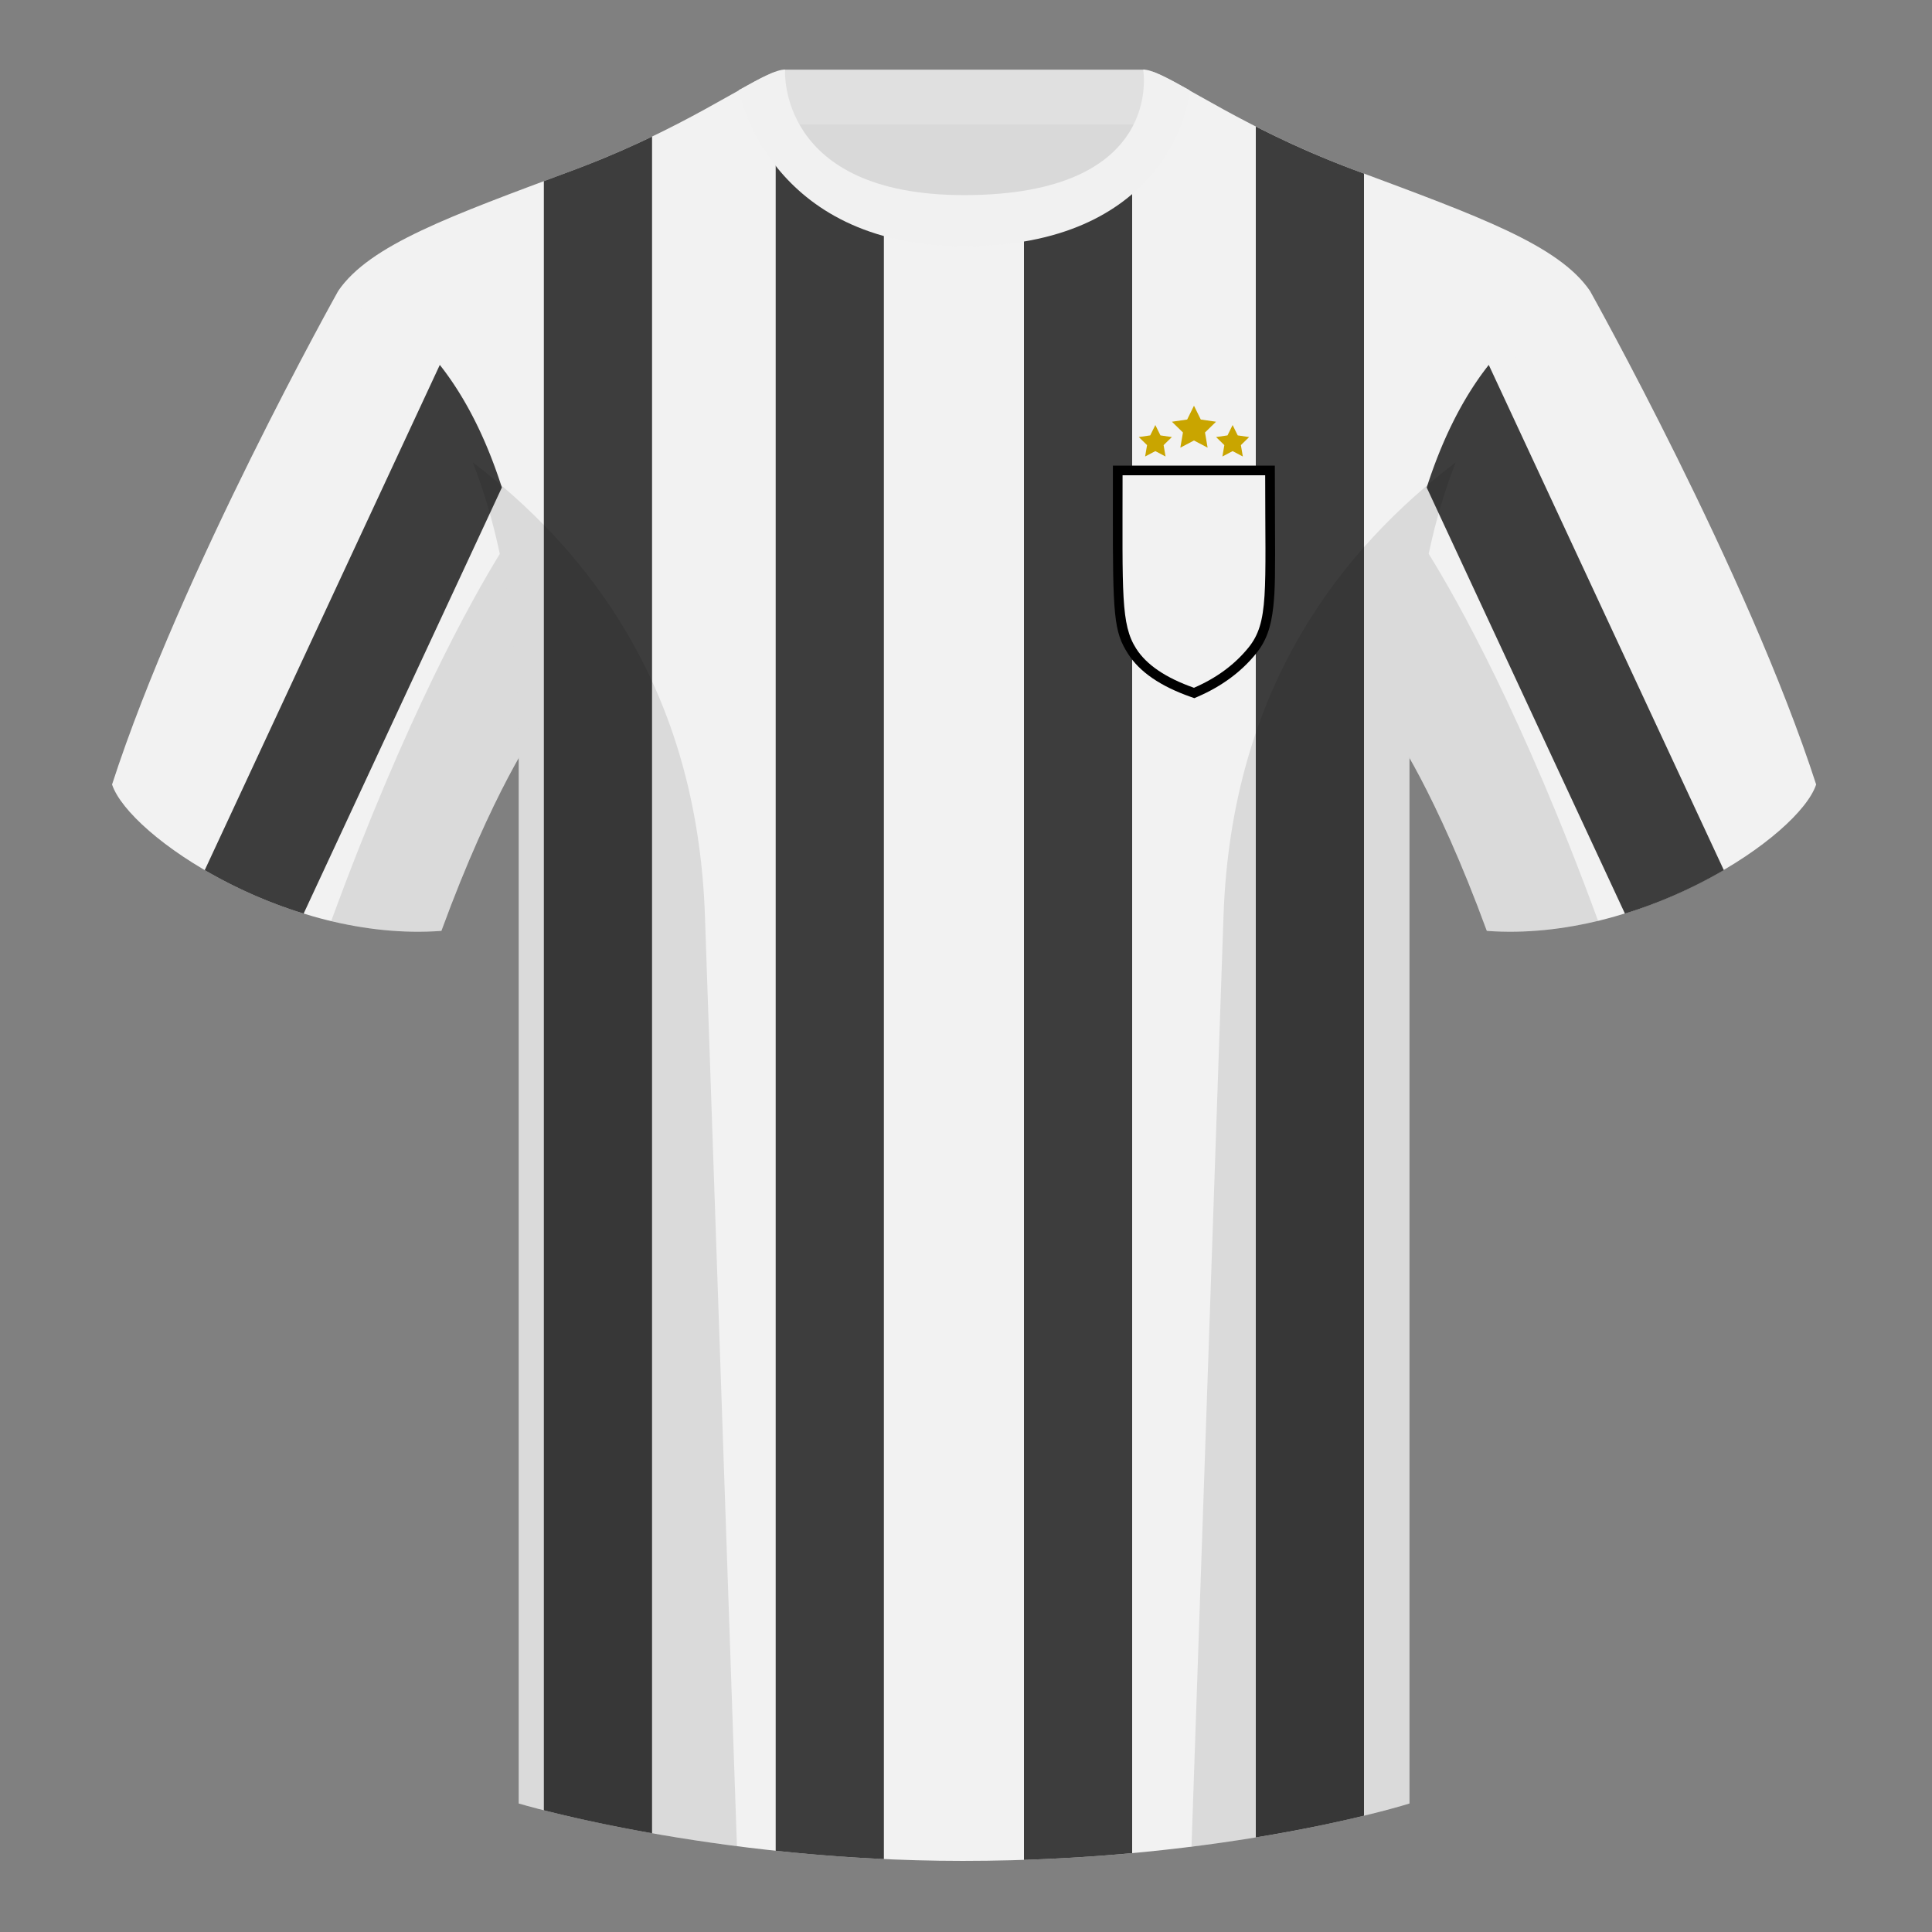 <?xml version="1.0" encoding="UTF-8"?><svg height="500" viewBox="0 0 500 500" width="500" xmlns="http://www.w3.org/2000/svg"><rect x="0" y="0" width="500" height="500" fill="#808080" stroke="none"/><g fill="none" fill-rule="evenodd"><path d="M0 0h500v500H0z"/><path d="M203.003 109.223h93.643V21.928h-93.643z" fill="#d9d9d9"/><path d="M202.864 32.228h93.458v-14.2h-93.458z" fill="#e0e0e0"/><g fill="#f2f2f2"><path d="M87.548 75.258S46.785 148.058 29 203.029c4.445 13.376 45.208 40.86 85.232 37.886 13.34-36.4 24.46-52 24.46-52s2.963-95.085-51.144-113.655M411.473 75.258s40.762 72.8 58.547 127.77c-4.445 13.376-45.208 40.86-85.232 37.886-13.34-36.4-24.46-52-24.46-52s-2.963-95.085 51.145-113.655"/><path d="M249.511 57.703c-50.082 0-47.798-39.47-48.742-39.14-7.516 2.618-24.133 14.936-52.439 25.495-31.873 11.885-52.626 19.315-60.782 31.2 11.114 8.915 46.694 28.97 46.694 120.345v271.14s49.658 14.855 114.885 14.855c68.929 0 115.648-14.855 115.648-14.855v-271.14c0-91.375 35.58-111.43 46.7-120.345-8.157-11.885-28.91-19.315-60.783-31.2-28.36-10.577-44.982-22.92-52.478-25.511-.927-.318 4.177 39.156-48.703 39.156z"/></g><path d="M113.823 94.436c7.259 9.195 12.41 20.354 16.062 31.735L78.58 236.438a123.101 123.101 0 0 1-25.594-11.249zM385.29 94.436l60.837 130.753a123.101 123.101 0 0 1-25.594 11.25L369.23 126.17c3.653-11.381 8.803-22.54 16.062-31.735zM265 56.364c15.492-2.94 23.661-10.299 28-17.751v440.976a478.808 478.808 0 0 1-28 1.746zm60-23.626c7.186 3.657 15.713 7.598 25.692 11.32l2.308.86v424.99c-6.75 1.635-16.233 3.687-28 5.613zm-96.25 448.385a465.599 465.599 0 0 1-28-2.148V18.569l.019-.009c.788-.272-.674 27.203 27.982 36.276zm-59.999-6.68c-12.491-2.211-22.125-4.455-28-5.945V46.882c2.452-.916 4.978-1.856 7.579-2.825a242.123 242.123 0 0 0 20.421-8.711z" fill="#3d3d3d"/><path d="M307.852 23.345C302.08 20.105 298.124 18 295.844 18c0 0 5.881 32.495-46.335 32.495-48.52 0-46.336-32.495-46.336-32.495-2.28 0-6.235 2.105-12.002 5.345 0 0 7.368 40.38 58.402 40.38 51.479 0 58.279-35.895 58.279-40.38z" fill="#f1f1f1"/><g><path d="M288.018 120.5h41.91c.007 5.98.019 10.507.036 13.58.08 14.794.036 18.482-.433 22.883-.581 5.459-1.869 8.997-4.523 12.256-3.827 4.7-8.842 8.393-15.012 11.074l-.9.391-.926-.326c-7.778-2.736-13.215-6.42-16.23-11.143-3.67-5.75-3.98-9.618-3.931-37.953.004-2.408.007-5.995.009-10.762z" fill="#000" fill-rule="nonzero"/><path d="M290.518 123h36.91c0 30.226.992 38.07-4.358 44.64-3.567 4.38-8.257 7.834-14.07 10.36-7.296-2.567-12.28-5.944-14.952-10.13-4.01-6.28-3.53-14.157-3.53-44.87z" fill="#f2f2f2"/><g fill="#c9a500"><path d="M309 114l-3.527 1.854.674-3.927-2.853-2.781 3.943-.573L309 105l1.763 3.573 3.943.573-2.853 2.781.674 3.927zM299 116.75l-2.645 1.39.505-2.945-2.14-2.086 2.957-.43L299 110l1.323 2.68 2.957.43-2.14 2.085.505 2.946zM319 116.75l-2.645 1.39.505-2.945-2.14-2.086 2.957-.43L319 110l1.323 2.68 2.957.43-2.14 2.085.505 2.946z"/></g></g><path d="M413.584 238.323c-9.287 2.238-19.064 3.316-28.798 2.592-8.197-22.369-15.557-36.883-20.012-44.748v270.577s-21.102 6.71-55.867 11.11l-.544-.059c1.881-54.795 5.722-166.47 8.277-240.705 2.055-59.755 31.084-95.29 60.099-117.44-2.676 6.78-5.072 14.606-7 23.667 7.354 11.852 24.436 42.069 43.831 94.964l.014.042zM190.717 477.795c-34.248-4.401-56.477-11.05-56.477-11.05V196.171c-4.456 7.867-11.813 22.38-20.01 44.743-9.632.716-19.308-.332-28.51-2.523.005-.033.012-.065.02-.097 19.377-52.848 36.305-83.066 43.61-94.944-1.93-9.075-4.328-16.912-7.007-23.701 29.015 22.15 58.044 57.685 60.1 117.44 2.554 74.235 6.395 185.91 8.276 240.705z" fill="#000" fill-opacity=".1"/></g></svg>
